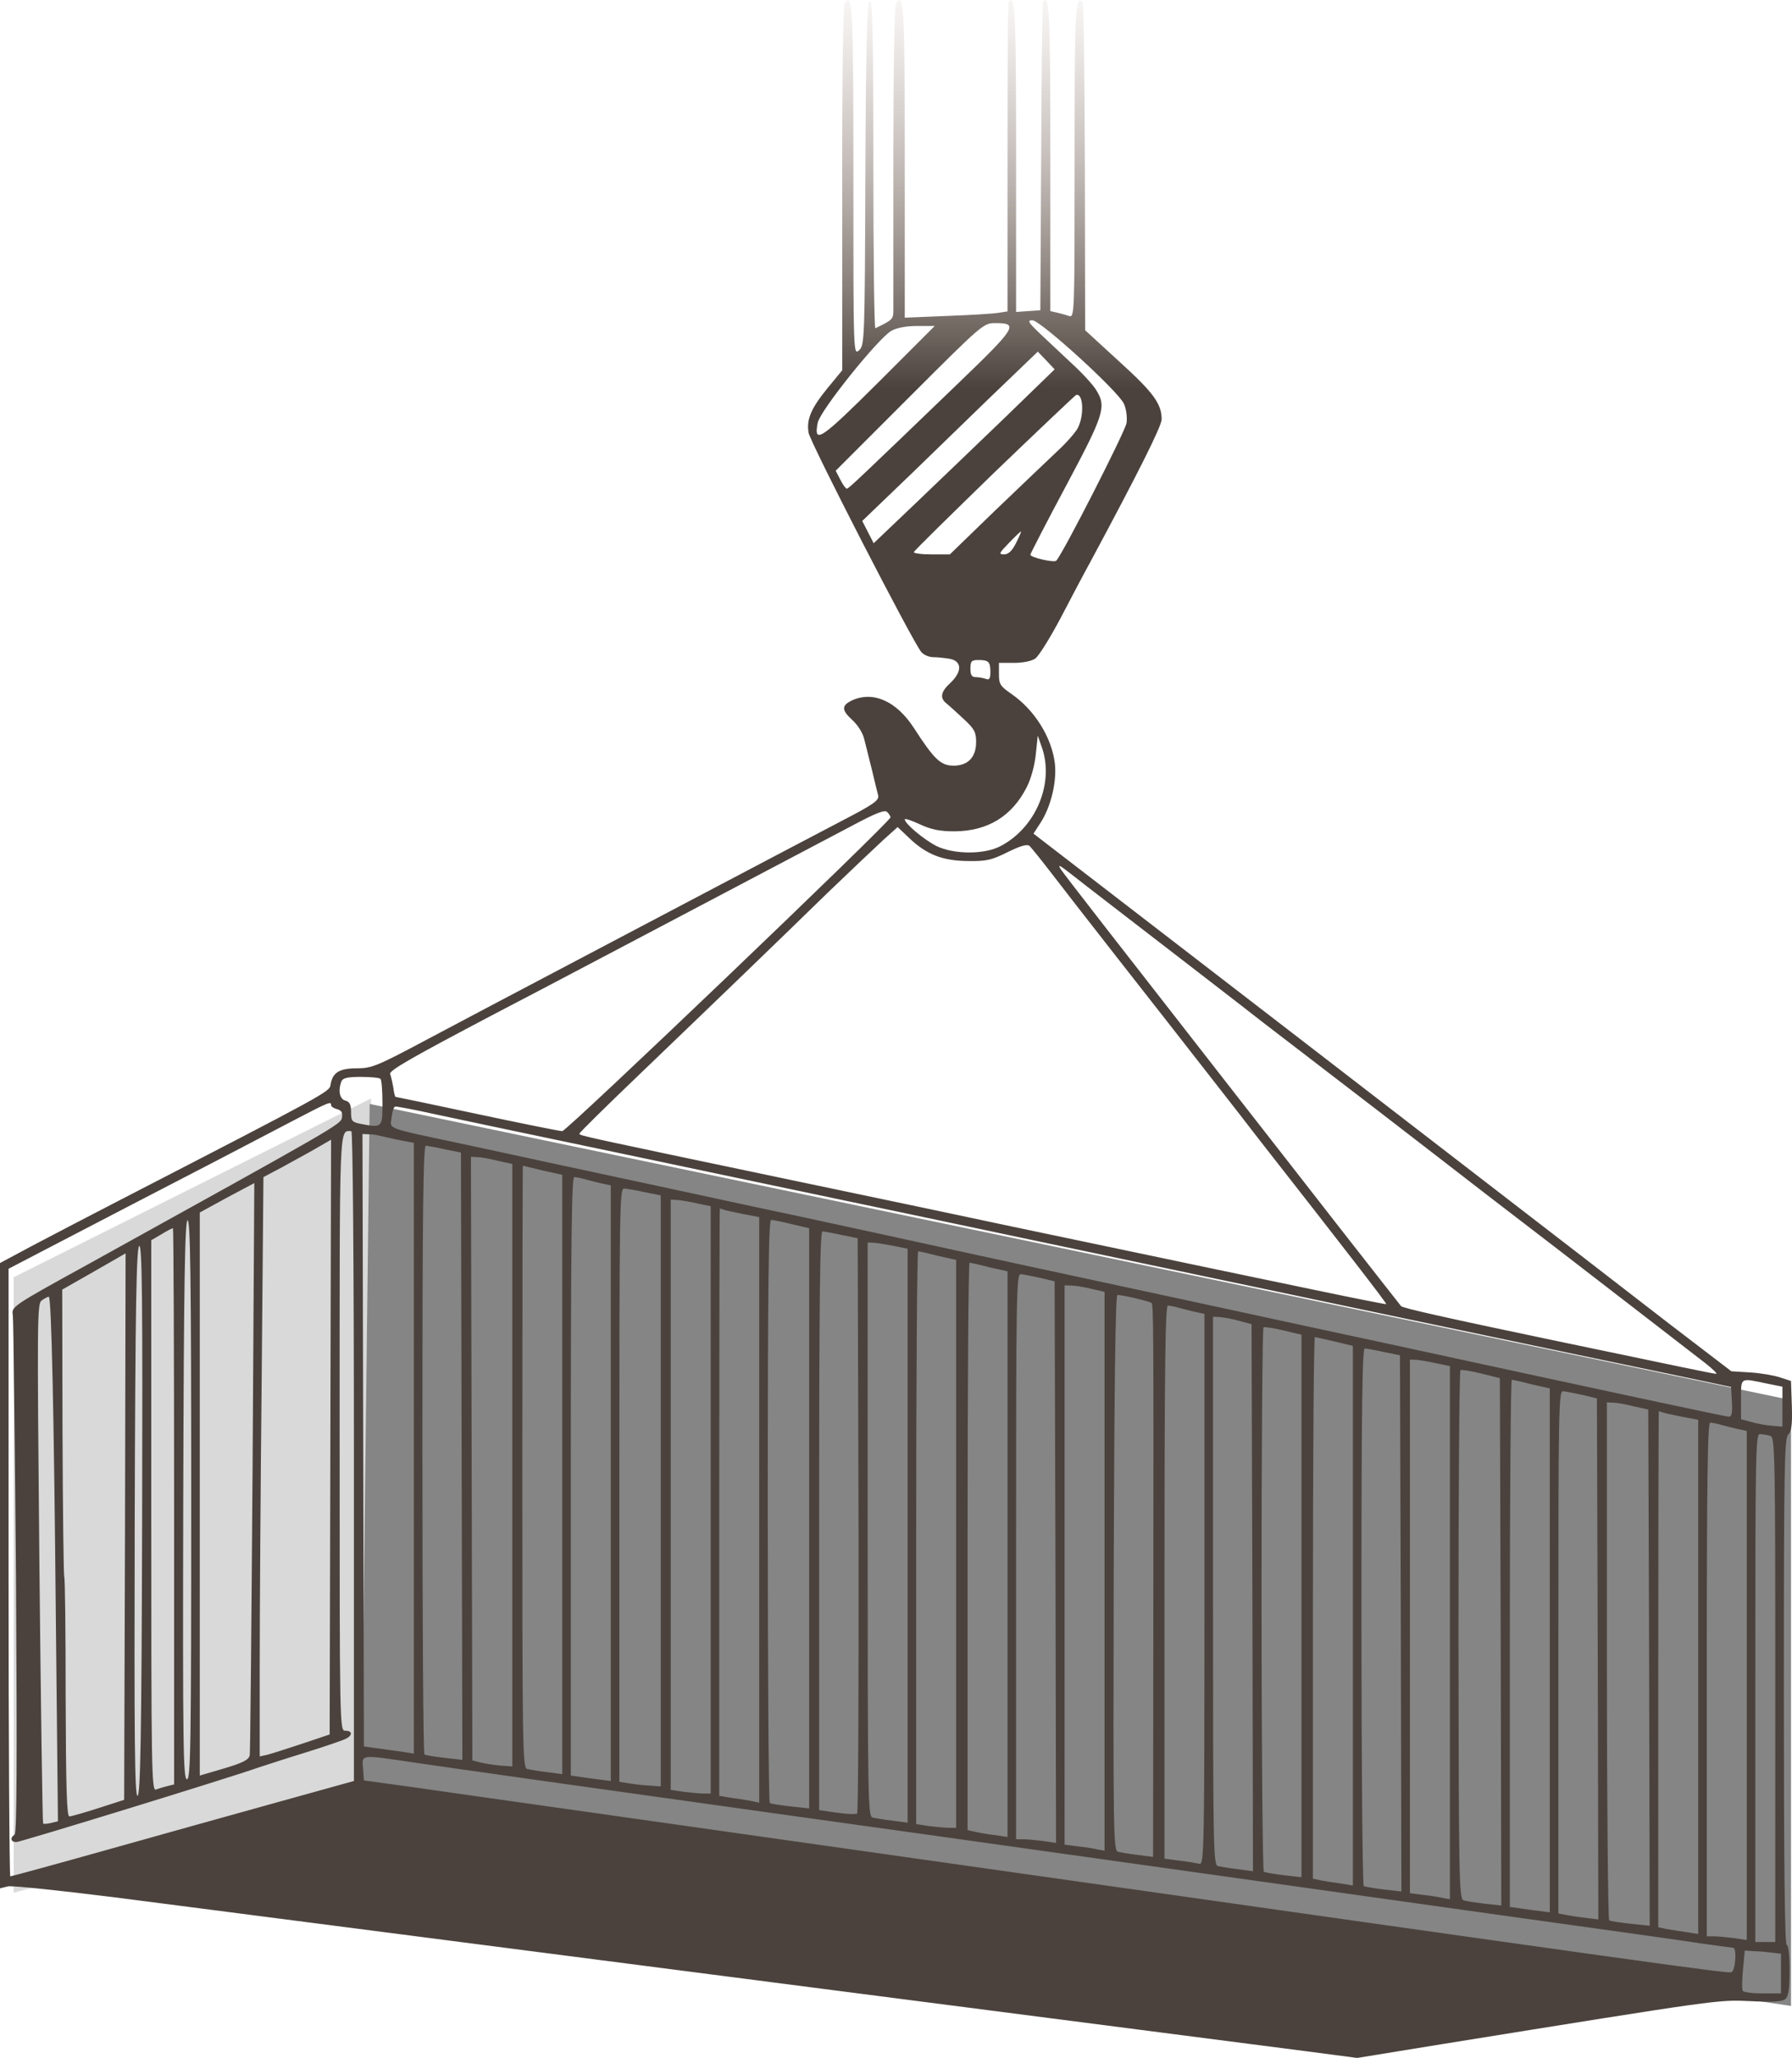 <?xml version="1.0" encoding="utf-8"?>
<svg xmlns="http://www.w3.org/2000/svg" fill="none" height="100%" overflow="visible" preserveAspectRatio="none" style="display: block;" viewBox="0 0 371.587 426.572" width="100%">
<g id="Vector">
<path d="M2.829 264.75L76.936 227.696V372.517L2.829 392.317V264.75Z" fill="#D9D9D9"/>
<path d="M76.653 228.828L371.385 290.207L371.385 415.793L74.956 371.385L76.653 228.828Z" fill="#858585"/>
<path d="M224.483 0.451C224.72 0.688 224.897 16.075 224.956 34.659L225.015 68.453L232.117 74.963C239.22 81.414 240.877 83.722 240.877 86.918C240.877 88.338 235.905 98.222 226.14 116.391C224.897 118.64 222.115 123.907 219.926 128.109C217.736 132.252 215.369 136.04 214.658 136.513C213.889 137.046 212.054 137.401 210.279 137.401H207.142V139.769C207.142 141.84 207.438 142.254 209.746 143.852C214.54 147.167 218.091 152.848 218.742 158.293C219.156 162.022 217.913 167.289 215.724 170.603L214.303 172.793L243.126 194.987C258.987 207.179 285.679 227.774 302.427 240.676C319.176 253.578 338.766 268.67 345.927 274.233L359.007 284.235L362.795 284.472C364.925 284.59 367.707 285.064 369.009 285.478L371.376 286.248L371.554 291.337C371.672 295.362 371.495 296.664 370.784 297.374C370.015 298.203 369.897 304.358 369.897 350.698C369.897 385.261 370.074 403.135 370.488 403.135C370.844 403.135 371.08 405.265 371.08 408.402C371.08 412.368 370.843 413.847 370.192 414.38C369.541 414.912 367.529 415.031 362.913 414.794C356.166 414.498 356.935 414.38 298.876 423.731L281.417 426.572L271.06 425.21C246.736 422.074 48.649 396.506 24.029 393.31C12.665 391.89 2.604 390.825 1.657 391.002L0 391.417V261.805L6.629 258.254C10.298 256.301 18.643 251.98 25.153 248.607C67.824 226.591 68.357 226.295 68.534 224.874C68.949 222.329 70.31 221.442 73.979 221.442C77.057 221.442 78.122 221.027 88.775 215.346C95.108 211.972 105.879 206.291 112.744 202.681C119.551 199.07 134.465 191.258 145.887 185.221C157.25 179.244 170.152 172.438 174.473 170.189C181.101 166.756 182.285 165.928 182.107 164.922C181.93 164.271 181.338 161.844 180.805 159.595C180.214 157.287 179.503 154.446 179.207 153.203C178.912 151.901 177.846 150.244 176.663 149.179C174.473 147.166 174.473 146.22 176.722 145.154C181.101 143.201 185.895 145.332 189.505 150.895C193.707 157.405 195.069 158.707 197.732 158.707C200.75 158.707 202.407 156.932 202.407 153.795C202.407 151.783 202.052 151.073 199.803 149.001C198.383 147.699 196.785 146.22 196.252 145.805C194.832 144.681 195.069 143.379 197.081 141.544C199.507 139.236 199.507 137.105 197.022 136.573C196.016 136.395 194.418 136.218 193.53 136.218C192.642 136.218 191.518 135.744 191.044 135.152C189.387 133.318 167.963 91.652 167.667 89.699C167.193 86.918 168.199 84.61 171.632 80.408L174.65 76.738V39.157C174.591 18.442 174.828 1.22 175.124 0.747C176.781 -1.857 176.958 1.339 176.958 37.204C176.958 73.602 176.958 73.661 178.142 72.595C179.267 71.53 179.326 70.642 179.444 36.02C179.563 8.204 179.799 0.451 180.332 0.214C180.924 0.036 181.101 7.079 181.101 34.126C181.101 52.887 181.279 68.157 181.516 68.038C185.067 66.322 185.244 66.144 185.244 64.369C185.244 63.363 185.244 48.804 185.244 32.055C185.244 15.306 185.481 1.22 185.777 0.747C187.434 -1.857 187.612 1.339 187.612 33.298V65.849L196.311 65.493C201.165 65.316 205.958 65.02 207.024 64.842L208.918 64.546V32.528C208.918 14.951 208.977 0.392 209.154 0.273C210.516 -1.088 210.693 2.641 210.693 32.706V64.665L213.179 64.487L215.724 64.31L215.901 32.41C215.96 14.832 216.138 0.332 216.315 0.214C217.618 -1.088 217.795 2.818 217.795 32.587V64.487L219.097 64.783C219.867 64.961 220.991 65.257 221.642 65.493C222.826 65.849 222.826 65.553 222.826 33.179C222.826 1.694 222.944 -1.029 224.483 0.451ZM215.724 69.222C217.381 70.761 220.399 73.602 222.471 75.555C224.542 77.448 226.732 79.875 227.324 80.881C229.454 84.314 228.981 85.853 221.05 100.707C216.967 108.342 213.652 114.793 213.652 114.971C213.652 115.563 218.624 116.687 219.038 116.214C220.518 114.556 233.36 89.344 233.597 87.687C233.775 86.563 233.538 84.728 233.064 83.722C231.999 81.177 215.724 66.381 214.067 66.381C212.942 66.381 213.238 66.855 215.724 69.222ZM188.558 82.302L173.289 97.571L174.236 99.405C174.769 100.471 175.361 101.299 175.597 101.299C175.952 101.299 177.965 99.406 198.383 79.757C210.871 67.742 211.344 66.973 206.313 66.973C203.946 66.973 203.591 67.269 188.558 82.302ZM184.83 68.571C182.107 70.11 170.034 85.142 169.561 87.628C168.673 92.185 170.152 91.179 182.167 79.224L193.826 67.565H190.275C187.967 67.565 186.014 67.92 184.83 68.571ZM197.081 90.35C192.05 95.263 185.836 101.24 183.35 103.607L178.793 107.987L181.161 112.603L189.861 104.318C194.654 99.761 203.058 91.652 208.622 86.326L218.683 76.561L216.967 74.726L215.191 72.891L210.752 77.153C208.267 79.52 202.111 85.438 197.081 90.35ZM206.136 97.985C197.081 106.803 189.565 114.142 189.505 114.438C189.387 114.675 190.985 114.912 193.116 114.912H196.963L206.313 105.856C211.522 100.885 217.262 95.381 219.156 93.606C221.109 91.83 223.003 89.64 223.477 88.752C224.897 86.03 224.601 81.355 223.122 81.887C222.885 82.005 215.25 89.226 206.136 97.985ZM209.213 112.544C207.142 114.675 207.024 114.912 208.207 114.912C209.095 114.912 209.865 114.201 210.693 112.544C211.344 111.242 211.818 110.177 211.699 110.177C211.581 110.177 210.456 111.242 209.213 112.544ZM201.224 138.585C201.224 139.946 201.52 140.36 202.348 140.36C202.999 140.36 203.887 140.538 204.42 140.716C205.13 141.011 205.367 140.656 205.367 139.354C205.367 137.165 205.011 136.809 202.881 136.809C201.46 136.809 201.224 137.046 201.224 138.585ZM212.883 163.205C209.805 169.242 204.775 172.26 197.969 172.319C194.832 172.319 193.116 171.964 190.689 170.84C189.032 170.07 187.612 169.597 187.612 169.834C187.612 170.722 191.518 173.977 194.122 175.338C197.732 177.113 204.065 177.173 207.438 175.397C214.777 171.609 218.683 162.317 216.02 154.86L215.191 152.493L214.777 156.399C214.54 158.707 213.771 161.489 212.883 163.205ZM147.071 186.76C134.346 193.448 114.224 204.101 102.269 210.315C85.52 219.134 80.608 221.915 80.904 222.625C81.081 223.099 81.377 224.401 81.555 225.407C81.673 226.472 81.91 227.36 82.028 227.36C82.147 227.36 89.781 228.958 98.955 230.911C108.128 232.864 116.059 234.462 116.591 234.462C117.538 234.462 184.652 170.307 184.652 169.419C184.652 169.183 184.356 168.709 183.942 168.295C183.469 167.822 181.693 168.473 176.722 171.136C173.112 173.03 159.736 180.072 147.071 186.76ZM171.632 185.044C166.897 189.66 159.203 197.117 154.469 201.674C149.734 206.232 140.087 215.523 132.985 222.329C125.942 229.076 120.142 234.758 120.142 234.995C120.142 235.409 120.853 235.527 165.122 244.819C181.575 248.252 201.816 252.513 210.101 254.289C251.53 262.989 260.585 264.882 273.428 267.546C281.062 269.144 287.395 270.386 287.454 270.327C287.632 270.209 278.221 258.076 261.117 236.238C259.756 234.462 255.081 228.425 250.76 222.921C246.44 217.358 237.977 206.587 231.999 198.952C226.022 191.317 219.571 183.032 217.677 180.546C215.724 178.001 213.83 175.693 213.475 175.338C212.942 174.924 211.581 175.338 208.918 176.64C205.603 178.297 204.538 178.534 200.632 178.475C195.424 178.415 192.05 177.113 188.44 173.622L186.132 171.432L183.173 174.095C181.575 175.575 176.367 180.487 171.632 185.044ZM219.926 180.132C220.34 180.842 231.762 195.519 256.619 227.36C261.591 233.693 271.119 245.944 277.866 254.584C284.613 263.225 290.295 270.446 290.532 270.742C290.946 271.156 299.35 273.05 321.662 277.725C348.531 283.348 355.337 284.768 355.87 284.768C356.166 284.768 355.16 283.762 353.562 282.519C350.721 280.329 335.037 268.197 323.733 259.497C320.656 257.129 313.554 251.684 307.931 247.364C302.368 243.044 292.366 235.35 285.856 230.319C279.287 225.289 268.515 217.003 261.946 211.972C255.436 206.883 244.724 198.656 238.213 193.626C231.703 188.595 224.897 183.387 223.122 181.966C219.63 179.244 219.275 179.007 219.926 180.132ZM70.783 224.164C70.073 226.058 70.428 227.834 71.612 228.129C72.5 228.366 72.796 228.958 72.796 230.497C72.796 232.331 72.973 232.568 74.63 232.923C79.247 233.811 79.306 233.811 79.306 228.662C79.306 226.117 79.128 223.809 78.891 223.632C78.714 223.395 76.879 223.217 74.808 223.217C72.026 223.217 71.079 223.454 70.783 224.164ZM60.486 232.45C56.343 234.64 49.122 238.368 44.388 240.854C31.545 247.482 22.726 252.099 11.659 257.84L1.775 262.988V325.96C1.775 360.582 1.953 388.931 2.131 388.931C2.367 388.931 11.482 386.445 22.43 383.368C33.379 380.29 49.3 375.851 57.822 373.484L73.388 369.164V301.813C73.388 261.331 73.151 234.462 72.855 234.462C70.31 234.462 70.428 231.503 70.428 296.96C70.428 358.451 70.428 358.747 71.612 358.747C73.091 358.747 73.151 359.694 71.73 360.404C71.198 360.7 67.232 362.062 63.03 363.364C58.769 364.666 54.508 366.086 53.561 366.382C47.761 368.453 4.202 381.829 3.373 381.829C2.249 381.829 2.012 380.941 3.018 380.29C3.492 380.053 3.551 365.08 3.314 327.143C3.078 298.143 2.782 273.582 2.663 272.635C2.367 270.86 2.367 270.801 17.873 262.278C70.369 233.219 70.724 233.042 70.902 231.621C71.079 230.615 70.783 230.142 69.896 229.905C69.185 229.727 68.653 229.372 68.653 229.076C68.653 228.248 68.416 228.307 60.486 232.45ZM81.2 231.621C80.963 234.166 79.247 233.574 97.357 237.421C105.169 239.138 122.628 242.866 136.122 245.766C149.616 248.666 162.399 251.448 164.53 251.862C166.661 252.335 174.65 254.052 182.285 255.709C210.397 261.864 215.724 262.989 246.795 269.676C264.195 273.464 282.719 277.429 287.927 278.554C330.776 287.846 357.764 293.646 358.474 293.646C359.125 293.646 359.244 292.876 359.125 290.568L358.948 287.49L348.591 285.301C332.789 282.046 236.083 261.686 213.652 256.952C202.762 254.644 182.522 250.382 168.673 247.482C154.824 244.582 139.673 241.387 134.938 240.38C126.712 238.664 120.616 237.362 105.051 234.107C101.145 233.278 94.457 231.858 90.255 230.97C85.993 230.023 82.265 229.313 81.969 229.372C81.614 229.431 81.318 230.497 81.2 231.621ZM75.459 362.002L78.418 362.417C80.016 362.653 82.383 362.949 83.567 363.127L85.816 363.482V236.889L82.383 236.238C80.549 235.823 78.714 235.409 78.418 235.35C78.063 235.231 77.234 235.113 76.465 235.113L75.163 235.054L75.459 362.002ZM58.532 241.919L54.626 243.991L54.271 284.886C54.035 307.376 53.857 334.423 53.857 344.958V364.074L55.455 363.719C56.402 363.482 59.657 362.417 62.734 361.411L68.357 359.517L68.653 236.238L65.575 238.013C63.859 239.019 60.663 240.736 58.532 241.919ZM87.591 300.392C87.591 335.074 87.769 363.541 88.006 363.66C88.302 363.837 90.136 364.133 92.208 364.37L95.877 364.784L95.581 238.901L92.326 238.25C90.551 237.836 88.716 237.54 88.302 237.48C87.769 237.421 87.591 250.382 87.591 300.392ZM97.949 364.902L99.606 365.317C100.493 365.553 102.387 365.849 103.749 365.968L106.234 366.145V241.268L103.275 240.617C101.618 240.203 99.724 239.848 98.955 239.848L97.653 239.789L97.949 364.902ZM108.306 303.943C108.306 362.89 108.365 366.382 109.312 366.678C109.904 366.796 111.798 367.151 113.455 367.329L116.591 367.743V243.517L112.567 242.629C110.377 242.097 108.542 241.682 108.424 241.623C108.365 241.623 108.306 269.617 108.306 303.943ZM118.367 306.015V368.039L122.51 368.631L126.653 369.164V245.707L124.995 245.352C124.108 245.174 122.569 244.76 121.622 244.523C120.616 244.227 119.491 243.991 119.077 243.991C118.544 243.931 118.367 256.715 118.367 306.015ZM41.428 368.039L46.459 366.56C50.424 365.376 51.549 364.784 51.785 363.837C51.904 363.127 52.141 336.198 52.377 303.884L52.732 245.233L47.051 248.252L41.428 251.329V368.039ZM128.428 307.85V369.341L130.322 369.637C131.387 369.815 133.34 370.051 134.642 370.111L137.01 370.288V247.778L133.755 247.127C131.979 246.713 130.026 246.417 129.434 246.358C128.487 246.299 128.428 249.613 128.428 307.85ZM139.081 370.998L141.804 371.413C143.342 371.59 145.177 371.768 145.946 371.768H147.367V250.027L144.526 249.436C142.987 249.08 141.153 248.784 140.383 248.725L139.081 248.666V370.998ZM149.142 311.341V372.241L151.628 372.655C153.048 372.833 154.883 373.129 155.771 373.306L157.428 373.662V252.276L153.995 251.625C152.161 251.27 150.326 250.856 150.03 250.738C149.675 250.619 149.379 250.501 149.261 250.501C149.201 250.442 149.142 277.844 149.142 311.341ZM159.203 313.117C159.203 346.319 159.381 373.602 159.618 373.721C159.914 373.898 161.808 374.194 163.938 374.431L167.785 374.845V254.584L164.234 253.756C162.281 253.282 160.328 252.868 159.914 252.868C159.381 252.809 159.203 265.237 159.203 313.117ZM37.996 310.986C37.877 362.121 37.996 368.809 38.765 368.809C39.535 368.809 39.653 362.062 39.653 310.75C39.653 264.586 39.475 252.75 38.883 252.927C38.351 253.164 38.114 265.415 37.996 310.986ZM33.498 255.827L31.367 257.07V314.182C31.367 366.204 31.426 371.294 32.314 370.939C32.847 370.762 33.912 370.406 34.681 370.229L36.102 369.874V312.229C36.102 280.507 35.983 254.584 35.865 254.584C35.688 254.584 34.622 255.117 33.498 255.827ZM169.856 315.188V375.2L173.526 375.733C175.597 376.029 177.432 376.088 177.728 375.91C177.965 375.733 178.083 348.804 178.024 316.135L177.846 256.656L174.591 256.005C172.816 255.591 170.981 255.295 170.567 255.235C170.034 255.176 169.856 267.546 169.856 315.188ZM179.918 316.964C179.918 373.07 179.977 376.443 180.924 376.739C181.516 376.857 183.41 377.213 185.067 377.39L188.203 377.804V258.846L185.363 258.254C183.824 257.958 181.989 257.662 181.22 257.603L179.918 257.544V316.964ZM27.935 315.484C27.816 360.996 27.935 372.419 28.526 372.241C29.118 372.004 29.355 360.049 29.473 315.011C29.592 269.499 29.473 258.076 28.881 258.254C28.29 258.491 28.053 270.446 27.935 315.484ZM189.979 318.739V378.1L192.701 378.515C194.24 378.692 196.075 378.87 196.844 378.87H198.265V261.154L194.536 260.325C192.524 259.793 190.689 259.378 190.393 259.378C190.156 259.319 189.979 286.07 189.979 318.739ZM16.335 265.356L12.902 267.309L12.961 296.841C13.02 313.117 13.198 326.611 13.316 326.788C13.494 327.025 13.612 338.329 13.612 351.882C13.671 370.702 13.849 376.502 14.382 376.502C14.796 376.502 17.459 375.733 20.418 374.786L25.745 373.07L25.922 316.431L26.041 259.793L22.963 261.568C21.247 262.574 18.288 264.231 16.335 265.356ZM200.632 320.515V379.343L201.934 379.639C202.703 379.817 204.538 380.172 206.077 380.349L208.918 380.764V263.521L205.189 262.693C203.177 262.16 201.342 261.746 201.046 261.746C200.809 261.686 200.632 288.141 200.632 320.515ZM210.693 322.645V381.237H212.113C212.883 381.237 214.718 381.415 216.256 381.592L218.979 382.006L218.86 323.77L218.683 265.593L215.724 264.882C214.067 264.527 212.291 264.172 211.699 264.113C210.752 264.054 210.693 267.191 210.693 322.645ZM220.754 382.362L223.536 382.717C225.134 382.894 226.969 383.19 227.679 383.368L229.04 383.604V267.782L226.495 267.191C225.134 266.835 223.299 266.54 222.352 266.48L220.754 266.421V382.362ZM230.934 326.078C230.815 380.408 230.875 383.545 231.822 383.841C232.413 383.959 234.307 384.315 235.964 384.492L239.101 384.906L239.16 329.629C239.219 275.417 239.16 270.446 238.805 270.091C238.45 269.735 232.295 268.315 231.703 268.433C231.289 268.552 231.052 288.378 230.934 326.078ZM8.641 269.558C7.694 270.268 7.694 273.286 8.167 324.007C8.463 353.539 8.818 377.804 8.937 377.982C9.114 378.1 9.824 378.041 10.594 377.864L12.014 377.508L11.6 337.5C11.186 291.752 10.653 268.788 10.12 268.788C9.884 268.788 9.233 269.144 8.641 269.558ZM241.468 327.913V385.261L244.546 385.676C246.262 385.853 248.156 386.208 248.689 386.327C249.695 386.623 249.754 383.664 249.754 329.511V272.34L248.097 271.984C247.209 271.807 245.67 271.393 244.724 271.156C243.717 270.86 242.593 270.623 242.179 270.623C241.646 270.564 241.468 282.401 241.468 327.913ZM251.53 329.688C251.53 383.249 251.589 386.504 252.536 386.8C253.128 386.919 255.021 387.274 256.738 387.451L259.815 387.866L259.697 331.168L259.519 274.47L256.856 273.76C255.377 273.346 253.601 273.05 252.832 272.991L251.53 272.931V329.688ZM261.591 331.523C261.591 362.417 261.828 387.806 262.064 387.984C262.301 388.102 264.195 388.457 266.207 388.694L269.877 389.108V276.66L266.148 275.772C264.136 275.299 262.301 275.003 262.005 275.121C261.768 275.239 261.591 300.629 261.591 331.523ZM272.244 333.239V389.404L273.842 389.759C274.789 389.937 276.623 390.233 277.985 390.41L280.53 390.825V278.968L276.801 278.08C274.789 277.607 272.954 277.193 272.658 277.133C272.421 277.133 272.244 302.345 272.244 333.239ZM282.305 335.015C282.305 365.613 282.542 390.766 282.779 390.943C283.015 391.061 284.909 391.417 286.921 391.653L290.591 392.068L290.472 336.494L290.295 280.921L287.04 280.27C285.264 279.856 283.43 279.56 283.015 279.501C282.483 279.441 282.305 290.923 282.305 335.015ZM292.366 392.423L295.148 392.778C296.746 392.955 298.581 393.251 299.291 393.429L300.652 393.666V283.17L297.811 282.578C296.272 282.223 294.438 281.927 293.668 281.868L292.366 281.809V392.423ZM302.427 338.921C302.487 389.759 302.546 393.606 303.493 393.902C304.025 394.08 306.038 394.376 307.931 394.612L311.305 394.968L311.187 340.341L311.009 285.656L307.162 284.709C305.032 284.176 303.138 283.88 302.842 283.999C302.605 284.117 302.427 308.856 302.427 338.921ZM361.019 290.095V294.178L363.209 294.77C364.452 295.125 366.405 295.48 367.529 295.539L369.601 295.717V287.431L366.346 286.78C360.723 285.597 361.019 285.419 361.019 290.095ZM313.08 340.637V395.263L317.223 395.855L321.366 396.388V287.786L317.638 286.958C315.625 286.425 313.791 286.011 313.495 286.011C313.258 285.952 313.08 310.572 313.08 340.637ZM323.142 342.472V396.625L324.444 396.861C325.213 397.039 327.048 397.335 328.646 397.512L331.427 397.868L331.309 343.892L331.131 289.858L328.172 289.148C326.515 288.792 324.74 288.437 324.148 288.378C323.201 288.319 323.142 291.278 323.142 342.472ZM333.203 344.188C333.203 373.662 333.44 397.868 333.676 398.045C333.972 398.223 335.984 398.519 338.115 398.755L342.08 399.17L341.962 345.668L341.784 292.166L338.825 291.515C337.168 291.101 335.274 290.746 334.564 290.746L333.203 290.686V344.188ZM343.856 345.964V399.466L345.454 399.821C346.401 399.998 348.235 400.294 349.597 400.472L352.142 400.886V294.297L348.709 293.646C346.874 293.29 345.04 292.876 344.744 292.758C344.388 292.639 344.093 292.521 343.974 292.521C343.915 292.462 343.856 316.55 343.856 345.964ZM353.917 348.094V401.359H355.337C356.107 401.359 357.942 401.537 359.48 401.714L362.203 402.129V296.605L360.546 296.25C359.658 296.072 358.119 295.658 357.172 295.421C356.166 295.125 355.042 294.888 354.627 294.888C354.095 294.829 353.917 305.837 353.917 348.094ZM363.978 349.87V402.543H368.121V350.225C368.121 300.866 368.062 297.848 367.056 297.611C366.523 297.433 365.576 297.315 364.984 297.256C364.037 297.197 363.978 300.097 363.978 349.87ZM75.281 366.56L75.459 369.045L84.928 370.347C90.136 371.117 106.649 373.425 121.622 375.555C136.595 377.686 171.336 382.598 198.856 386.504C338.529 406.331 358.297 409.112 359.007 408.816C359.895 408.461 360.19 403.727 359.362 403.727C359.125 403.727 356.166 403.312 352.733 402.839C349.301 402.306 340.897 401.123 334.091 400.176C308.938 396.684 252.713 388.753 222.234 384.492C204.952 382.066 179.267 378.455 165.122 376.502C121.859 370.466 94.161 366.56 86.112 365.376C74.571 363.66 75.045 363.6 75.281 366.56ZM361.433 408.225C361.197 410.414 361.197 412.427 361.374 412.663C361.552 412.959 363.386 413.196 365.517 413.196H369.305V404.97L367.352 404.733C366.346 404.614 364.629 404.437 363.623 404.437L361.788 404.319L361.433 408.225Z" fill="url(#paint0_linear_0_521)"/>
</g>
<defs>
<linearGradient gradientUnits="userSpaceOnUse" id="paint0_linear_0_521" x1="186.036" x2="186.036" y1="80.613" y2="-29.417">
<stop stop-color="#4B423D"/>
<stop offset="0.804" stop-color="#B19C90" stop-opacity="0"/>
</linearGradient>
</defs>
</svg>